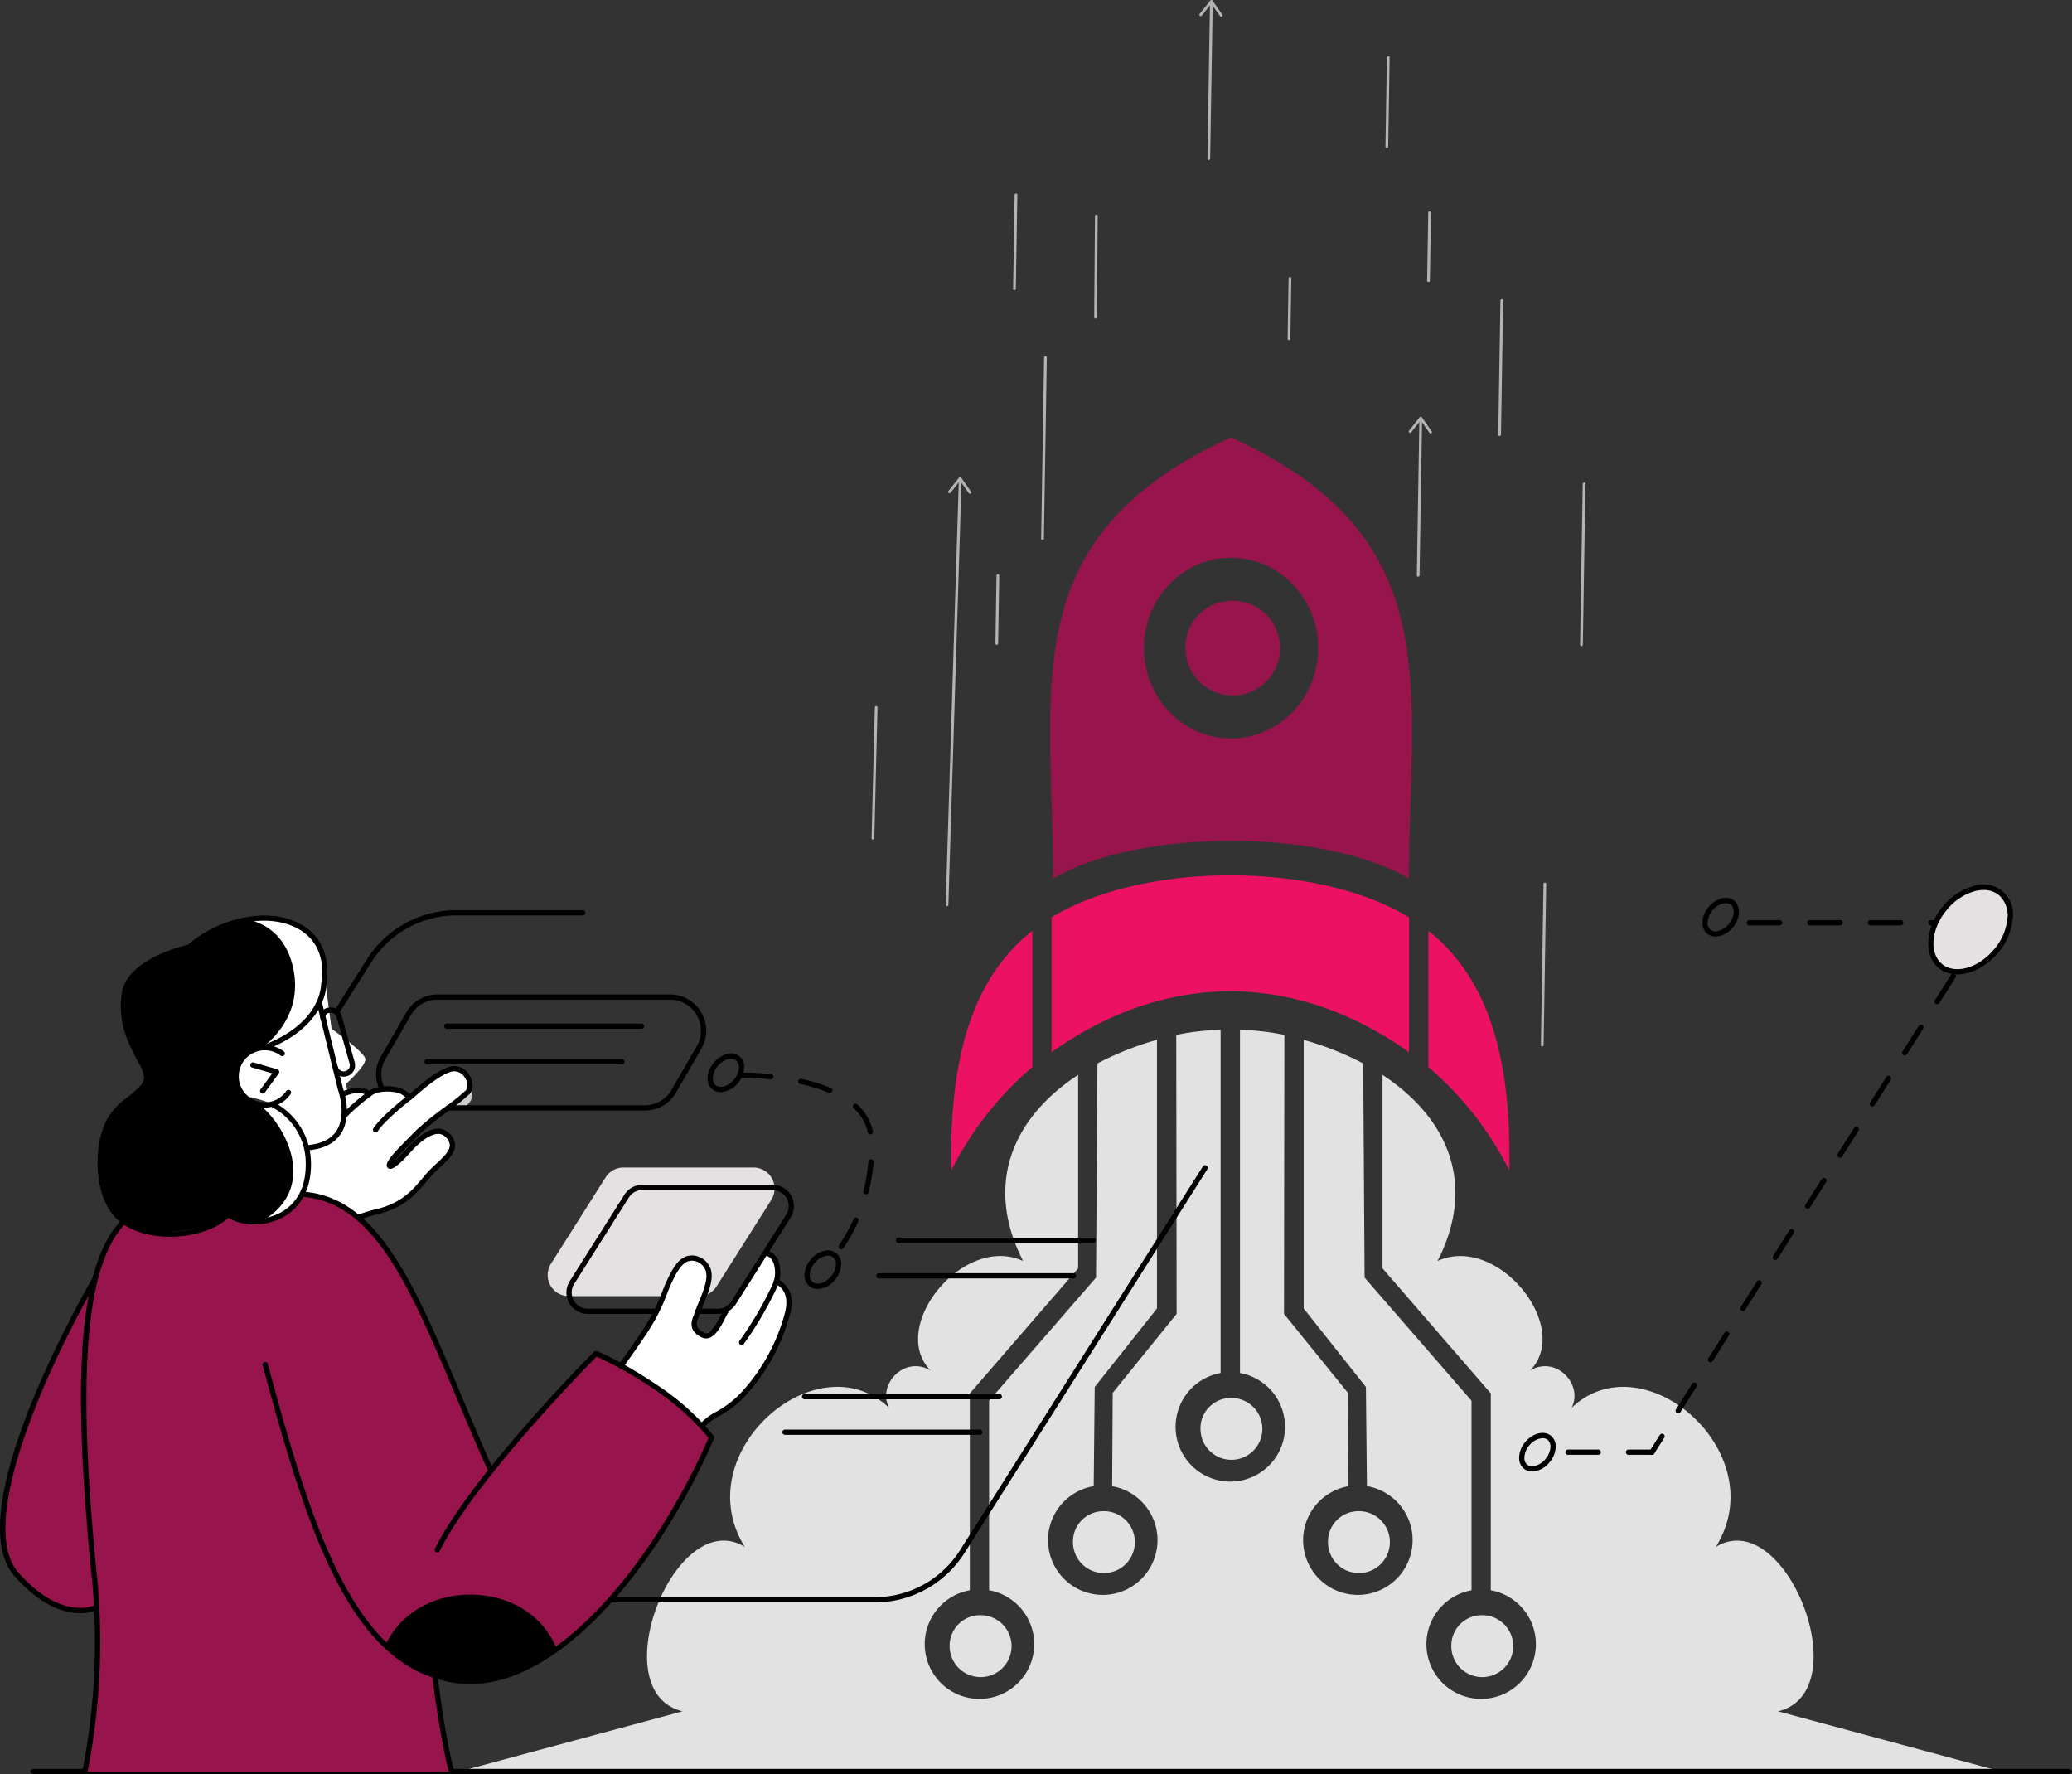 <svg id="Group_5073" data-name="Group 5073" xmlns="http://www.w3.org/2000/svg" xmlns:xlink="http://www.w3.org/1999/xlink" width="485.489" height="415.659" viewBox="0 0 485.489 415.659">
  <rect x="0" y="0" width="485.489" height="415.659" fill="#333333" stroke="none"/>
  <defs>
    <clipPath id="clip-path">
      <rect id="Rectangle_145" data-name="Rectangle 145" width="485.489" height="415.659" fill="none"/>
    </clipPath>
  </defs>
  <g id="Group_5072" data-name="Group 5072" clip-path="url(#clip-path)">
    <path id="Path_5607" data-name="Path 5607" d="M323.224,153.252a.319.319,0,0,1-.587-.176l.687-42.388a.318.318,0,1,1,.637.011l-.687,42.388a.327.327,0,0,1-.05.166" transform="translate(-78.683 -26.918)" fill="#b4b4b4"/>
    <path id="Path_5608" data-name="Path 5608" d="M270.679,249.874a.319.319,0,0,1-.587-.179l.755-30.656a.319.319,0,0,1,.637.016l-.755,30.656a.315.315,0,0,1-.05.163" transform="translate(-65.868 -53.342)" fill="#b4b4b4"/>
    <path id="Path_5609" data-name="Path 5609" d="M442.832,81.888a.319.319,0,0,1-.587-.176L442.5,65.8a.318.318,0,0,1,.637.011l-.257,15.91a.327.327,0,0,1-.05.166" transform="translate(-107.852 -15.971)" fill="#b4b4b4"/>
    <path id="Path_5610" data-name="Path 5610" d="M429.915,38.8a.319.319,0,0,1-.588-.176l.339-20.879a.318.318,0,1,1,.637.01l-.338,20.88a.328.328,0,0,1-.05.166" transform="translate(-104.702 -4.252)" fill="#b4b4b4"/>
    <path id="Path_5611" data-name="Path 5611" d="M293.63,248.279a.319.319,0,0,1-.588-.181l3.093-99.623a.318.318,0,0,1,.637.02l-3.093,99.623a.315.315,0,0,1-.049.161" transform="translate(-71.465 -36.134)" fill="#b4b4b4"/>
    <path id="Path_5612" data-name="Path 5612" d="M299.18,151.586a.33.33,0,0,1-.085.089.319.319,0,0,1-.444-.077l-2.057-2.923-2.225,2.808a.319.319,0,0,1-.448.051.323.323,0,0,1-.051-.448l2.491-3.142a.319.319,0,0,1,.51.015l2.3,3.272a.319.319,0,0,1,.008.355" transform="translate(-71.65 -36.05)" fill="#b4b4b4"/>
    <path id="Path_5613" data-name="Path 5613" d="M339.661,90.711a.319.319,0,0,1-.588-.173l.182-23.726a.319.319,0,0,1,.637,0l-.182,23.726a.321.321,0,0,1-.05.169" transform="translate(-82.691 -16.216)" fill="#b4b4b4"/>
    <path id="Path_5614" data-name="Path 5614" d="M314.533,82.42a.319.319,0,0,1-.588-.176l.356-22a.319.319,0,0,1,.637.011l-.356,22a.334.334,0,0,1-.049.166" transform="translate(-76.563 -14.616)" fill="#b4b4b4"/>
    <path id="Path_5615" data-name="Path 5615" d="M399.594,100.46a.319.319,0,0,1-.587-.176l.23-14.187a.319.319,0,0,1,.637.011l-.23,14.187a.325.325,0,0,1-.05.166" transform="translate(-97.307 -20.92)" fill="#b4b4b4"/>
    <path id="Path_5616" data-name="Path 5616" d="M439.638,166.68a.319.319,0,0,1-.588-.176l.585-36.069a.319.319,0,0,1,.637.011l-.584,36.069a.327.327,0,0,1-.05.166" transform="translate(-107.073 -31.733)" fill="#b4b4b4"/>
    <path id="Path_5617" data-name="Path 5617" d="M441.925,132.875a.331.331,0,0,1-.085.089.319.319,0,0,1-.444-.077l-2.057-2.923-2.225,2.808a.319.319,0,0,1-.5-.4l2.491-3.142a.321.321,0,0,1,.259-.12.317.317,0,0,1,.252.135l2.3,3.272a.319.319,0,0,1,.008.355" transform="translate(-106.462 -31.487)" fill="#b4b4b4"/>
    <path id="Path_5618" data-name="Path 5618" d="M374.754,37.567a.319.319,0,0,1-.587-.176l.585-36.069a.318.318,0,1,1,.637.011L374.8,37.4a.325.325,0,0,1-.05.166" transform="translate(-91.249 -0.246)" fill="#b4b4b4"/>
    <path id="Path_5619" data-name="Path 5619" d="M377.042,3.762a.33.33,0,0,1-.085.089.319.319,0,0,1-.444-.077L374.455.851,372.23,3.659a.319.319,0,0,1-.5-.4L374.221.121a.318.318,0,0,1,.51.014l2.3,3.272a.319.319,0,0,1,.008.355" transform="translate(-90.639 0)" fill="#b4b4b4"/>
    <path id="Path_5620" data-name="Path 5620" d="M464.872,124.593a.319.319,0,0,1-.588-.176l.509-31.4a.319.319,0,1,1,.637.01l-.509,31.4a.327.327,0,0,1-.05.166" transform="translate(-113.227 -22.607)" fill="#b4b4b4"/>
    <path id="Path_5621" data-name="Path 5621" d="M490.233,187.664a.319.319,0,0,1-.587-.176l.611-37.7a.319.319,0,0,1,.637.011l-.611,37.7a.327.327,0,0,1-.05.166" transform="translate(-119.412 -36.454)" fill="#b4b4b4"/>
    <path id="Path_5622" data-name="Path 5622" d="M478.084,311.644a.319.319,0,0,1-.588-.176l.611-37.7a.318.318,0,1,1,.637.01l-.61,37.7a.328.328,0,0,1-.05.166" transform="translate(-116.449 -66.689)" fill="#b4b4b4"/>
    <path id="Path_5623" data-name="Path 5623" d="M309.051,194.278a.319.319,0,0,1-.588-.175l.258-15.91a.319.319,0,0,1,.637.011l-.258,15.91a.327.327,0,0,1-.05.166" transform="translate(-75.226 -43.38)" fill="#b4b4b4"/>
    <path id="Path_5624" data-name="Path 5624" d="M409.515,238.862c0-45.36,9.411-79.97-41.706-103.377C316.688,158.892,326.1,193.5,326.1,238.862c20.247-11.808,63.171-11.808,83.416,0M367.809,163.7c11.268,0,20.4,9.477,20.4,21.166s-9.137,21.17-20.4,21.17S347.4,196.56,347.4,184.868s9.135-21.166,20.406-21.166m0,10.084a11.091,11.091,0,1,1-10.685,11.083,10.888,10.888,0,0,1,10.685-11.083" transform="translate(-79.361 -33.041)" fill="#97144d" fill-rule="evenodd"/>
    <path id="Path_5625" data-name="Path 5625" d="M294.794,340.294a77.284,77.284,0,0,1,18.963-24.169V284.2c-13.237,10.492-19.533,28.047-18.963,56.09m130.731,0a77.265,77.265,0,0,0-18.964-24.169V284.2c13.237,10.492,19.533,28.047,18.964,56.09m-23.487-27.665c-26.8-19.047-57.057-18.976-83.758,0v-31.58c21.437-13.109,62.227-13.166,83.758,0Z" transform="translate(-71.884 -66.137)" fill="#ed1164" fill-rule="evenodd"/>
    <path id="Path_5626" data-name="Path 5626" d="M310.218,320.259l.086,65.347-14.978,18.5-.129,21.867a12.825,12.825,0,1,1-4.32-.013l.236-23.23,14.583-18.39V321.4a71.163,71.163,0,0,0-13.947,5.536l-.327,50.166-25.05,28.839v44.405a12.826,12.826,0,1,1-4.522,0V404.233l25.379-29.3V329.612c-15.095,9.89-22.21,25.4-12.9,43.594-14.022-6.423-31.65,15.476-21.683,25.666-6.013-3.632-12.565,3.212-9.717,8.748-16.85-16.1-47.553,10.584-33.788,32.582-16.322-10.039-33.619,33.962-14.59,38.5L141.918,492.9H503.852l-52.632-14.195c19.03-4.542,1.734-48.543-14.588-38.5,13.764-22-16.938-48.684-33.789-32.582,2.848-5.536-3.7-12.38-9.718-8.748,9.968-10.19-7.66-32.089-21.681-25.666,9.309-18.193,2.194-33.7-12.9-43.594v45.316l25.376,29.3v46.118a12.825,12.825,0,1,1-4.522,0V405.946l-25.052-28.839-.326-50.166a71.181,71.181,0,0,0-13.947-5.536v62.932l14.583,18.39.235,23.23a12.826,12.826,0,1,1-4.319.013l-.128-21.867-14.98-18.5.088-65.347a56.849,56.849,0,0,0-10.4-1.194v80.391a12.82,12.82,0,1,1-4.544,0V319.066a56.95,56.95,0,0,0-10.4,1.193m12.667,85.04a7.245,7.245,0,1,1-6.978,7.24,7.114,7.114,0,0,1,6.978-7.24m29.884,26.525a7.251,7.251,0,1,1-6.986,7.247,7.118,7.118,0,0,1,6.986-7.247m28.889,24.37a7.252,7.252,0,1,1-6.983,7.246,7.119,7.119,0,0,1,6.983-7.246M293,431.824a7.251,7.251,0,1,1-6.984,7.247A7.119,7.119,0,0,1,293,431.824m-28.891,24.37a7.252,7.252,0,1,1-6.984,7.246,7.118,7.118,0,0,1,6.984-7.246" transform="translate(-34.61 -77.812)" fill="#e2e2e2" fill-rule="evenodd"/>
    <path id="Path_5627" data-name="Path 5627" d="M486.81,549.248H10.375c-.538,0-.972-.274-.972-.615s.433-.615.972-.615H486.81c.538,0,.972.274.972.615s-.434.615-.972.615" transform="translate(-2.293 -133.647)"/>
    <path id="Path_5628" data-name="Path 5628" d="M600.54,293.336c3.326,2.761,9.192,1.184,13.1-3.524s4.379-10.762,1.052-13.523-9.191-1.184-13.1,3.523-4.38,10.763-1.053,13.524" transform="translate(-145.915 -67.048)" fill="#e5e1e2"/>
    <path id="Path_5629" data-name="Path 5629" d="M530.611,287.226a4.278,4.278,0,0,0,1.082-.148,6.019,6.019,0,0,0,2.987-2c1.757-2.119,1.908-4.9.338-6.211-1.6-1.332-4.256-.679-6.045,1.473a6.018,6.018,0,0,0-1.42,3.306,3.313,3.313,0,0,0,1.086,2.9,3.026,3.026,0,0,0,1.971.681m2.435-7.808a1.816,1.816,0,0,1,1.183.391c1.031.858.8,2.909-.5,4.476a4.787,4.787,0,0,1-2.36,1.6,1.9,1.9,0,0,1-2.594-2.151,4.771,4.771,0,0,1,1.139-2.612,4.369,4.369,0,0,1,3.126-1.707" transform="translate(-128.653 -67.839)"/>
    <path id="Path_5630" data-name="Path 5630" d="M604.341,295.1c3.2,0,6.858-1.817,9.577-5.092a14.266,14.266,0,0,0,3.378-7.839,6.953,6.953,0,0,0-9.29-7.713,14.275,14.275,0,0,0-7.082,4.764c-4.117,4.962-4.552,11.417-.972,14.391a6.748,6.748,0,0,0,4.389,1.489m6.148-19.758a5.531,5.531,0,0,1,3.612,1.221,6.267,6.267,0,0,1,1.968,5.511,13.046,13.046,0,0,1-3.1,7.145c-3.688,4.442-9.177,5.985-12.23,3.445s-2.552-8.218,1.13-12.657a13.064,13.064,0,0,1,6.454-4.363,8.35,8.35,0,0,1,2.164-.3" transform="translate(-145.721 -66.848)"/>
    <path id="Path_5631" data-name="Path 5631" d="M473.815,452.971c.117,0,.237-.007.36-.016a5.74,5.74,0,0,0,3.706-2.135,6.014,6.014,0,0,0,1.423-3.307,3.308,3.308,0,0,0-1.085-2.906c-1.581-1.309-4.287-.643-6.041,1.474a5.746,5.746,0,0,0-1.419,4.035,3.114,3.114,0,0,0,1.082,2.174,3.034,3.034,0,0,0,1.974.681m2.432-7.8a1.828,1.828,0,0,1,1.186.388,2.124,2.124,0,0,1,.64,1.862,4.76,4.76,0,0,1-1.139,2.615,4.5,4.5,0,0,1-2.874,1.7A1.78,1.78,0,0,1,471.986,450a4.5,4.5,0,0,1,1.139-3.133,4.364,4.364,0,0,1,3.123-1.7" transform="translate(-114.801 -108.264)"/>
    <path id="Path_5632" data-name="Path 5632" d="M541.883,286.319h7.089a.615.615,0,0,0,0-1.23h-7.089a.615.615,0,1,0,0,1.23m14.177,0h7.092a.615.615,0,0,0,0-1.23h-7.092a.615.615,0,1,0,0,1.23m14.18,0h7.088a.615.615,0,1,0,0-1.23h-7.088a.615.615,0,1,0,0,1.23m14.177,0h.647a.615.615,0,1,0,0-1.23h-.647a.615.615,0,0,0,0,1.23" transform="translate(-132.001 -69.526)"/>
    <path id="Path_5633" data-name="Path 5633" d="M485.7,450.322h7.088a.615.615,0,1,0,0-1.23H485.7a.615.615,0,1,0,0,1.23m14.177,0h5.5a.615.615,0,1,0,0-1.23h-5.5a.615.615,0,0,0,0,1.23" transform="translate(-118.3 -109.522)"/>
    <path id="Path_5634" data-name="Path 5634" d="M511.73,414.352a.611.611,0,0,0,.521-.287l2.347-3.707a.615.615,0,1,0-1.041-.656l-2.347,3.707a.616.616,0,0,0,.52.944m6.136-9.7a.612.612,0,0,0,.521-.287l3.792-5.988a.611.611,0,0,0-.193-.848.618.618,0,0,0-.848.192l-3.792,5.988a.616.616,0,0,0,.52.944m7.584-11.979a.612.612,0,0,0,.521-.287l3.792-5.991a.611.611,0,0,0-.193-.848.619.619,0,0,0-.848.192l-3.792,5.991a.613.613,0,0,0,.192.849.623.623,0,0,0,.328.095m7.584-11.982a.613.613,0,0,0,.521-.287l3.788-5.991a.615.615,0,1,0-1.04-.656l-3.789,5.99a.615.615,0,0,0,.192.849.623.623,0,0,0,.328.095m7.581-11.982a.611.611,0,0,0,.52-.287l3.792-5.991a.611.611,0,0,0-.192-.848.62.62,0,0,0-.849.193l-3.792,5.991a.612.612,0,0,0,.193.848.62.62,0,0,0,.328.095m7.584-11.979a.611.611,0,0,0,.52-.287l3.792-5.991a.615.615,0,1,0-1.041-.656l-3.792,5.991a.615.615,0,0,0,.521.943m7.581-11.981a.611.611,0,0,0,.52-.287l3.792-5.991a.612.612,0,0,0-.193-.849.624.624,0,0,0-.848.193l-3.792,5.991a.616.616,0,0,0,.521.944m7.583-11.982a.613.613,0,0,0,.521-.287l3.792-5.991a.612.612,0,0,0-.193-.848.62.62,0,0,0-.848.192l-3.792,5.991a.616.616,0,0,0,.52.944m7.584-11.979a.611.611,0,0,0,.52-.287l3.789-5.991a.614.614,0,0,0-.192-.848.62.62,0,0,0-.849.193l-3.788,5.99a.615.615,0,0,0,.192.849.622.622,0,0,0,.328.095m7.581-11.982a.609.609,0,0,0,.52-.287l3.792-5.99a.612.612,0,0,0-.192-.849.619.619,0,0,0-.848.193l-3.793,5.991a.612.612,0,0,0,.193.848.622.622,0,0,0,.328.095" transform="translate(-124.647 -73.55)"/>
    <path id="Path_5635" data-name="Path 5635" d="M170.478,384.263l11.287-17.832,1.524-2.411a4.917,4.917,0,0,1,4.175-2.3h30.468a4.941,4.941,0,0,1,4.176,7.584l-12.81,20.24a4.916,4.916,0,0,1-4.176,2.3H174.654a4.942,4.942,0,0,1-4.177-7.584" transform="translate(-41.386 -88.215)" fill="#e5e1e2"/>
    <path id="Path_5636" data-name="Path 5636" d="M73.449,318.158a10.489,10.489,0,0,0-5.781,0c-3.2.9-4.263,3.061-4.518,6.328s2.527,7.606,8.984,6.02c0,0,9.926,1.336,12.429,6.2s2.517,5.654,2.517,5.654,1.883,7.374-.875,11.027c0,0,11.218,1.561,13.005,5.676,0,0,6.3-2.107,8.568-2.761s5.154-4.022,7.316-6.343,6.182-5.925,6.212-7.164-.335-3.22-1.8-3.581-4.443-.2-7.594,3.481-5.194,4.668-5.31,3.968,4.237-5.817,8.158-8.909,9.739-7.636,10.594-8.631-.39-3.759-1.611-4.324-3.1-.991-6.443,1.46-6.006,4.579-6.006,4.579-4.536-3.729-9.632-.731a4.979,4.979,0,0,0-4.824-.454l-.357-1.919s4.714-4.237,4.519-5.831-7.911-7.057-7.911-7.057l-1.62-12.1a25.218,25.218,0,0,1-9.11,11.58c-6.567,4.266-8.909,3.833-8.909,3.833" transform="translate(-15.397 -73.832)" fill="#fff"/>
    <path id="Path_5637" data-name="Path 5637" d="M226.632,387.833s3.9,2.451,2.578,6.769c0,0,3.822,2.2,2.066,8.627s-4.054,11.711-8.407,16.037-11.013,7.849-11.459,9.39a70.479,70.479,0,0,0-8.987-7.884,64.27,64.27,0,0,0-9.727-6.1s8.409-13.478,9.982-17.136,4.074-8.945,7.754-7.98,3.018,4.934,1.92,7.909-4.231,8.811-.943,9.453,5.665-5.571,5.665-5.571,1.241-.5,3.866-5.049a61.122,61.122,0,0,1,5.691-8.144Z" transform="translate(-46.993 -94.582)" fill="#fff"/>
    <path id="Path_5638" data-name="Path 5638" d="M79.87,287.884c-5.987-5.709-14.135-3.727-18.56-1.975s-7.79,3.1-9.644,5.465c0,0-7.052,2.361-10.463,4.463s-5.851,6.454-4.806,12.389a31.135,31.135,0,0,0,4.787,11.145s1.8,3.467-.664,5.127A20.073,20.073,0,0,0,30.8,341.264c-.443,10.592,6.615,16.365,13.939,16.59s16.491-2.323,17.043-3.733c0,0,9.716,4.426,15.715-3.432s-.039-19.258-3.649-21.162a16.47,16.47,0,0,0-7.446-1.76,15.564,15.564,0,0,1-3.423-5.563c-.7-1.984,1.205-5.68,3.782-6.886a11.979,11.979,0,0,1,3.881-.933s8.364-2.023,12.682-13.188c0,0,2.528-7.6-3.459-13.313" transform="translate(-7.508 -69.284)"/>
    <path id="Path_5639" data-name="Path 5639" d="M29.546,376.1s-4.331,3.933-7.027,13.473c0,0-10.79,19.008-14.756,30.3S-3,447.022,3.08,457.727a17.913,17.913,0,0,0,19.489,9.049,92.459,92.459,0,0,1,.239,16.679c-.729,8.672-2.752,21.752-2.752,21.752H106.02s-2.026-9.005-2.581-12.639-1.281-9.849-1.281-9.849,7.353,4.74,22.768-2.633,29.445-29.4,32.64-35.006,9.333-18.156,9.333-18.156-14.161-15.333-27.206-19.589L115.521,434.2s-6.511-14.365-11.285-25.05-11.256-26.442-18.272-31.926-9.832-6.872-15-7.508c0,0-2.946,5.646-7.964,6.405A14.933,14.933,0,0,1,54.439,375s-8.007,4.138-14.717,3.854S29.546,376.1,29.546,376.1" transform="translate(-0.159 -90.164)" fill="#97144d"/>
    <path id="Path_5640" data-name="Path 5640" d="M144.279,337.014s1.9,3.034-2.3,4.96l-2.391-.758s5.015-3.619,4.695-4.2" transform="translate(-34.041 -82.189)" fill="#ccc"/>
    <path id="Path_5641" data-name="Path 5641" d="M91.02,287.885c5.987,5.709,3.459,13.313,3.459,13.313C90.161,312.362,81.8,314.385,81.8,314.385a12.926,12.926,0,0,0-1.55.211c3.176-2.49,9.27-8.714,7.08-18.611-1.762-7.967-6.971-10.541-10.822-11.334,4.422-1,10.064-1.011,14.515,3.233" transform="translate(-18.658 -69.285)" fill="#fff"/>
    <path id="Path_5642" data-name="Path 5642" d="M80.9,369.428c14.232-8.419,4.155-24.272-1.1-27.5a16.217,16.217,0,0,1,6.005,1.7c3.61,1.9,9.647,13.3,3.648,21.163a11.394,11.394,0,0,1-8.553,4.636" transform="translate(-19.462 -83.387)" fill="#fff"/>
    <path id="Path_5643" data-name="Path 5643" d="M159.379,507.542s-14.561,11.232-28.1,5.768c0,0-8.4-3.442-11.2-6.71,0,0,4.59-11.826,19.061-11.436s18.3,8.03,20.235,12.379" transform="translate(-29.285 -120.755)"/>
    <path id="Path_5644" data-name="Path 5644" d="M130.021,496.579c22,0,44.759-29.131,57.128-57.5a.622.622,0,0,0-.076-.622,58.155,58.155,0,0,0-12.114-11.164c-9.761-6.638-15.064-8.631-15.285-8.714a.621.621,0,0,0-.65.142c-.284.284-28.572,28.714-37.288,46.175a.616.616,0,0,0,1.1.549C131,449.1,156.608,422.92,159.609,419.879a88.675,88.675,0,0,1,14.657,8.429,57.548,57.548,0,0,1,11.606,10.615c-12.849,29.276-36.73,59.227-58.986,56.213-23.651-3.24-33.667-33.862-44.3-73.56a.627.627,0,0,0-.758-.436.619.619,0,0,0-.436.757c10.757,40.144,20.925,71.119,45.33,74.457a24.135,24.135,0,0,0,3.3.224" transform="translate(-19.844 -102.071)"/>
    <path id="Path_5645" data-name="Path 5645" d="M137.842,435.215a.6.6,0,0,0,.253-.054.615.615,0,0,0,.309-.814c-2.666-5.912-5.12-11.751-7.492-17.4-10.843-25.8-19.411-46.181-36.686-47.708a.6.6,0,0,0-.666.558.612.612,0,0,0,.559.666c16.536,1.464,24.973,21.543,35.657,46.961,2.375,5.653,4.832,11.5,7.5,17.423a.614.614,0,0,0,.562.363" transform="translate(-22.816 -90.047)"/>
    <path id="Path_5646" data-name="Path 5646" d="M192.5,415.138a.621.621,0,0,0,.479-.227c.032-.042.836-1.047,4.805-6.865a47.839,47.839,0,0,0,3.911-6.776c.486-1.037.912-2.107,1.335-3.173a40.353,40.353,0,0,1,2-4.489c.24-.439.5-.867.776-1.281a5.675,5.675,0,0,1,1.635-1.738,2.946,2.946,0,0,1,2.59-.186,3.474,3.474,0,0,1,2.113,2.12c.46,1.477-.079,3.262-.621,4.82-.294.842-.634,1.663-.975,2.486-.382.927-.776,1.883-1.1,2.861-.035.107-.085.227-.139.362-.426,1.048-1.416,3.505,1.874,5.089,2.59,1.237,4.36-2.224,5.539-4.511.253-.489.476-.931.681-1.265a.616.616,0,0,0-1.053-.637c-.215.353-.457.82-.723,1.338-1.217,2.369-2.52,4.628-3.911,3.966-2.249-1.086-1.7-2.432-1.265-3.517.066-.161.122-.309.164-.436.312-.934.7-1.871,1.072-2.78.35-.842.7-1.688,1-2.552.609-1.744,1.208-3.757.634-5.59a4.659,4.659,0,0,0-2.857-2.909,4.189,4.189,0,0,0-3.673.3,6.96,6.96,0,0,0-2,2.1c-.3.445-.575.905-.833,1.375a40.764,40.764,0,0,0-2.066,4.624c-.417,1.047-.833,2.1-1.31,3.111a46.77,46.77,0,0,1-3.811,6.6c-3.905,5.726-4.717,6.745-4.748,6.785a.615.615,0,0,0,.479,1" transform="translate(-46.795 -94.857)"/>
    <path id="Path_5647" data-name="Path 5647" d="M239.239,396.408a.608.608,0,0,0,.542-.325,8.226,8.226,0,0,0,.584-5.353,3.908,3.908,0,0,0-2.8-3.268.613.613,0,0,0-.77.41.62.62,0,0,0,.411.77c.937.287,1.593.783,1.965,2.373a7.019,7.019,0,0,1-.47,4.488.614.614,0,0,0,.253.833.608.608,0,0,0,.29.073" transform="translate(-57.741 -94.484)"/>
    <path id="Path_5648" data-name="Path 5648" d="M229.628,412.065a.613.613,0,0,0,.489-.24,83.355,83.355,0,0,0,7.789-13.278.615.615,0,0,0-.3-.817.6.6,0,0,0-.817.3,82.126,82.126,0,0,1-7.65,13.045.615.615,0,0,0,.489.991" transform="translate(-55.85 -96.98)"/>
    <path id="Path_5649" data-name="Path 5649" d="M217.245,431.333a.617.617,0,0,0,.454-.2,12.661,12.661,0,0,1,3.567-2.7,24.324,24.324,0,0,0,6.13-4.73,45.611,45.611,0,0,0,10.634-19.556c1.442-6.395-3.085-7.814-3.133-7.827a.6.6,0,0,0-.763.417.614.614,0,0,0,.41.764c.145.044,3.464,1.142,2.287,6.376a44.252,44.252,0,0,1-10.313,18.963,23.219,23.219,0,0,1-5.861,4.52,13.85,13.85,0,0,0-3.868,2.94.615.615,0,0,0,.454,1.032" transform="translate(-52.83 -96.645)"/>
    <path id="Path_5650" data-name="Path 5650" d="M79.716,338.415a7.322,7.322,0,0,0,6.029-3.173.617.617,0,1,0-1.016-.7,6.1,6.1,0,1,1-1.321-8.294.616.616,0,0,0,.75-.978,7.327,7.327,0,1,0-4.441,13.145" transform="translate(-17.651 -78.956)"/>
    <path id="Path_5651" data-name="Path 5651" d="M80.464,336.45a.618.618,0,0,0,.5-.253l3.262-4.473a.617.617,0,0,0-.328-.956l-5.555-1.605a.625.625,0,0,0-.764.422.618.618,0,0,0,.423.764l4.71,1.36-2.745,3.763a.614.614,0,0,0,.5.978" transform="translate(-18.913 -80.269)"/>
    <path id="Path_5652" data-name="Path 5652" d="M95.361,345.027c3.666-.334,6.23-1.675,7.681-3.984,2.7-4.3.511-10.329.417-10.584l-4.925-20.152a.633.633,0,0,0-.745-.454.618.618,0,0,0-.454.744l4.947,20.222c.044.126,2.094,5.792-.284,9.574-1.239,1.962-3.489,3.111-6.694,3.407a.615.615,0,0,0,.057,1.227" transform="translate(-23.106 -75.562)"/>
    <path id="Path_5653" data-name="Path 5653" d="M104.753,328.331a2.656,2.656,0,0,0,2.559-3.378l-3.06-10.9a2.664,2.664,0,0,0-3.278-1.84,2.075,2.075,0,0,0-1.584,2.824.608.608,0,0,0,.761.426.616.616,0,0,0,.426-.76.88.88,0,0,1,.732-1.3,1.45,1.45,0,0,1,1.757.988l3.06,10.9a1.425,1.425,0,0,1-2.073,1.628,1.416,1.416,0,0,1-.675-.858.61.61,0,0,0-.76-.426.618.618,0,0,0-.426.76,2.673,2.673,0,0,0,2.562,1.94" transform="translate(-24.208 -76.116)"/>
    <path id="Path_5654" data-name="Path 5654" d="M138.56,542.276a.581.581,0,0,0,.2-.032.616.616,0,0,0,.389-.779c-1.136-3.385-3.092-14.969-3.836-21.727a.616.616,0,1,0-1.224.133c.687,6.227,2.625,18.2,3.893,21.984a.612.612,0,0,0,.584.42" transform="translate(-32.698 -126.616)"/>
    <path id="Path_5655" data-name="Path 5655" d="M18.745,474.267a9.443,9.443,0,0,0,4.243-.874.615.615,0,0,0-.581-1.085c-.318.164-7.893,3.965-18.086-7.536C-4.949,454.3,8.534,421.224,22.9,396.081a.618.618,0,1,0-1.073-.612C16.553,404.7-9.113,451.459,3.4,465.585c6.328,7.145,11.8,8.682,15.344,8.682" transform="translate(0 -96.37)"/>
    <path id="Path_5656" data-name="Path 5656" d="M26.017,507.739a.617.617,0,0,0,.6-.479,158,158,0,0,0,2.356-44.591c-4.947-48.362-2.912-74.284,6.606-84.05a.617.617,0,0,0-.013-.871.61.61,0,0,0-.87.013c-9.925,10.187-12,35.619-6.947,85.034a156.539,156.539,0,0,1-2.338,44.194.62.62,0,0,0,.467.738.646.646,0,0,0,.135.013" transform="translate(-6.12 -92.08)"/>
    <path id="Path_5657" data-name="Path 5657" d="M104.3,306.257a.609.609,0,0,0,.52-.287l7.408-11.707A23.648,23.648,0,0,1,132.3,283.212h29.531a.615.615,0,1,0,0-1.23H132.3a24.87,24.87,0,0,0-21.114,11.625l-7.408,11.707a.612.612,0,0,0,.193.848.62.62,0,0,0,.328.095" transform="translate(-25.286 -68.768)"/>
    <path id="Path_5658" data-name="Path 5658" d="M189,463.421h61.841A24.86,24.86,0,0,0,271.955,451.8l56.873-89.861a.611.611,0,0,0-.193-.848.618.618,0,0,0-.848.192l-56.873,89.861a23.636,23.636,0,0,1-20.073,11.048H189a.615.615,0,1,0,0,1.23" transform="translate(-45.942 -88.038)"/>
    <path id="Path_5659" data-name="Path 5659" d="M210.2,397.319h4.669a4.977,4.977,0,0,0,4.234-2.331l12.811-20.241a5.011,5.011,0,0,0-4.234-7.691H197.207a4.983,4.983,0,0,0-4.234,2.332l-1.524,2.41a.615.615,0,0,0,.193.849.608.608,0,0,0,.848-.193l1.524-2.41a3.765,3.765,0,0,1,3.192-1.757h30.471a3.782,3.782,0,0,1,3.193,5.8l-12.812,20.24a3.755,3.755,0,0,1-3.192,1.757H210.2a.615.615,0,0,0,0,1.23" transform="translate(-46.666 -89.515)"/>
    <path id="Path_5660" data-name="Path 5660" d="M180.536,398.757h15.792a.615.615,0,0,0,0-1.23H180.536a3.781,3.781,0,0,1-3.2-5.8l11.287-17.83a.612.612,0,0,0-.193-.848.622.622,0,0,0-.848.192L176.3,391.067a5.011,5.011,0,0,0,4.237,7.691" transform="translate(-42.803 -90.953)"/>
    <path id="Path_5661" data-name="Path 5661" d="M133.434,335.282h46.081a8.445,8.445,0,0,0,7.164-3.94l5.911-10.256a8.478,8.478,0,0,0-7.173-12.991H130.938a8.422,8.422,0,0,0-7.161,3.946l-5.915,10.253a8.324,8.324,0,0,0-.546,8.01.613.613,0,0,0,.817.306.62.62,0,0,0,.306-.817,7.109,7.109,0,0,1,.476-6.861l5.914-10.253a7.2,7.2,0,0,1,6.108-3.353h54.478a7.248,7.248,0,0,1,6.12,11.123L185.624,330.7a7.21,7.21,0,0,1-6.11,3.35H133.434a.615.615,0,0,0,0,1.23" transform="translate(-28.421 -75.136)"/>
    <path id="Path_5662" data-name="Path 5662" d="M109.773,366.3a.593.593,0,0,0,.259-.057,39.243,39.243,0,0,1,4.533-1.341c6.057-1.583,8.654-4.666,11.162-7.647l.836-.984a28.75,28.75,0,0,1,2.177-2.167c1.865-1.735,3.628-3.372,3.612-5.322a4,4,0,0,0-1.568-2.943,3.657,3.657,0,0,0-2.609-.9c-2.871.164-5.953,3.316-7.145,4.666a27.863,27.863,0,0,1-2.817,2.817c1.032-1.332,3.133-3.442,4.657-4.972l1.328-1.338a70.174,70.174,0,0,1,6.615-5.328,44.6,44.6,0,0,0,5.038-4.06c.877-1,.839-2.716-.1-4.265a4.094,4.094,0,0,0-4.376-2.113c-3.028.732-6.83,4.038-8.874,5.818-.325.281-.591.513-.786.674a5.563,5.563,0,0,0-3.044-1.621c-3.616-.631-5.622.3-6.42.836a4.914,4.914,0,0,0-3.413-.7,16.9,16.9,0,0,0-2.966.893.616.616,0,0,0,.492,1.13,15.829,15.829,0,0,1,2.691-.811,3.925,3.925,0,0,1,2.833.729.626.626,0,0,0,.823-.051c.012-.009,1.634-1.511,5.75-.814a4.221,4.221,0,0,1,2.335,1.236c.321.3.814.751,1.356.386.189-.123.6-.473,1.155-.96,1.823-1.586,5.618-4.887,8.356-5.546A2.848,2.848,0,0,1,134.7,333.1a2.568,2.568,0,0,1,.225,2.814,45.669,45.669,0,0,1-4.849,3.887,70.452,70.452,0,0,0-6.754,5.451L122,346.584c-3.4,3.417-5.483,5.571-5.628,6.72a.876.876,0,0,0,.467.988c.293.135,1.208.548,5.114-3.871,2.272-2.566,4.625-4.155,6.294-4.25a2.212,2.212,0,0,1,1.713.588,2.88,2.88,0,0,1,1.164,2.041c.009,1.4-1.558,2.861-3.221,4.407a28.967,28.967,0,0,0-2.271,2.268l-.845.994c-2.5,2.962-4.852,5.761-10.527,7.247a37.448,37.448,0,0,0-4.745,1.416.615.615,0,0,0,.262,1.174" transform="translate(-25.73 -80.539)"/>
    <path id="Path_5663" data-name="Path 5663" d="M116.192,347.955a.615.615,0,0,0,.514-.274c1.915-2.884,7.877-7.452,7.937-7.5a.615.615,0,0,0-.745-.978c-.252.193-6.193,4.742-8.221,7.8a.619.619,0,0,0,.173.854.612.612,0,0,0,.341.1" transform="translate(-28.186 -82.692)"/>
    <path id="Path_5664" data-name="Path 5664" d="M106.629,344.325a.62.62,0,0,0,.451-.2,47.591,47.591,0,0,1,5.682-4.9.617.617,0,0,0-.726-1,48.047,48.047,0,0,0-5.858,5.061.617.617,0,0,0,.032.87.608.608,0,0,0,.42.164" transform="translate(-25.854 -82.457)"/>
    <path id="Path_5665" data-name="Path 5665" d="M138.226,318.338h45.629a.615.615,0,1,0,0-1.23H138.226a.615.615,0,0,0,0,1.23" transform="translate(-33.56 -77.334)"/>
    <path id="Path_5666" data-name="Path 5666" d="M132.155,329.356h45.626a.615.615,0,0,0,0-1.23H132.155a.615.615,0,0,0,0,1.23" transform="translate(-32.079 -80.021)"/>
    <path id="Path_5667" data-name="Path 5667" d="M278.222,384.675h45.629a.615.615,0,1,0,0-1.23H278.222a.615.615,0,0,0,0,1.23" transform="translate(-67.701 -93.512)"/>
    <path id="Path_5668" data-name="Path 5668" d="M272.148,395.693h45.629a.615.615,0,0,0,0-1.23H272.148a.615.615,0,1,0,0,1.23" transform="translate(-66.22 -96.199)"/>
    <path id="Path_5669" data-name="Path 5669" d="M249.126,433.126h45.629a.615.615,0,1,0,0-1.23H249.126a.615.615,0,0,0,0,1.23" transform="translate(-60.605 -105.328)"/>
    <path id="Path_5670" data-name="Path 5670" d="M243.051,444.145H288.68a.615.615,0,0,0,0-1.23H243.051a.615.615,0,0,0,0,1.23" transform="translate(-59.124 -108.015)"/>
    <path id="Path_5671" data-name="Path 5671" d="M75.841,370.114a16.682,16.682,0,0,0,2.707-.233c5.353-.9,10.981-5.151,10.729-14.4a16.221,16.221,0,0,0-8.553-13.915.616.616,0,0,0-.52,1.116,14.717,14.717,0,0,1,7.843,12.831c.29,10.64-7.353,12.754-9.7,13.145-7.123,1.2-9.8-2.915-9.9-3.092a.616.616,0,0,0-1.047.647c.11.18,2.47,3.9,8.445,3.9" transform="translate(-16.414 -83.286)"/>
    <path id="Path_5672" data-name="Path 5672" d="M47.161,358.893c5.631,0,11.06-1.8,13.915-4.631a.616.616,0,0,0-.864-.877c-2.7,2.685-7.994,4.432-13.439,4.274-4.871-.076-9.032-1.561-11.411-4.072-2.726-2.88-4.135-7.732-3.874-13.309a20.011,20.011,0,0,1,2.082-8.42,15.127,15.127,0,0,1,4.357-4.621,28.652,28.652,0,0,0,2.987-2.637,4.633,4.633,0,0,0,1.464-2.77,8.764,8.764,0,0,0-1.417-4.2c-.129-.243-.255-.476-.366-.69l-.473-.928a36.835,36.835,0,0,1-1.754-3.744,19.377,19.377,0,0,1-1.224-10.419c1.3-7.218,14.587-10.2,14.723-10.224a.633.633,0,0,0,.278-.142c6.328-5.621,17.436-8.928,25.086-4.726,7.322,4.032,5.464,12.546,5.382,12.906-.013.518-.045,9.222-13.578,14.354a.617.617,0,1,0,.435,1.155c14.4-5.461,14.366-14.979,14.357-15.383.019,0,2.12-9.638-6-14.111-8.066-4.441-19.7-1.066-26.379,4.779-1.641.379-14.13,3.511-15.512,11.171a20.594,20.594,0,0,0,1.285,11.079,37.523,37.523,0,0,0,1.807,3.868l.473.921c.113.228.243.467.378.72a7.947,7.947,0,0,1,1.272,3.545,3.521,3.521,0,0,1-1.13,1.994,28.057,28.057,0,0,1-2.861,2.524,16.311,16.311,0,0,0-4.678,5.006,21.266,21.266,0,0,0-2.221,8.937c-.164,3.473.167,9.937,4.208,14.211,2.609,2.755,7.086,4.379,12.288,4.458.135,0,.271,0,.407,0" transform="translate(-7.371 -69.172)"/>
    <path id="Path_5673" data-name="Path 5673" d="M222.33,335.435a5.542,5.542,0,0,0,4.076-2.142,6.009,6.009,0,0,0,1.423-3.307,3.119,3.119,0,0,0-4.139-3.439,6.361,6.361,0,0,0-4.411,5.31,3.305,3.305,0,0,0,1.086,2.906,3.031,3.031,0,0,0,1.965.672m2.435-7.8a1.818,1.818,0,0,1,1.189.395,2.115,2.115,0,0,1,.643,1.861,4.759,4.759,0,0,1-1.139,2.615c-1.307,1.567-3.281,2.164-4.306,1.312a2.114,2.114,0,0,1-.643-1.861,5.128,5.128,0,0,1,3.5-4.218,2.979,2.979,0,0,1,.757-.1" transform="translate(-53.473 -79.601)"/>
    <path id="Path_5674" data-name="Path 5674" d="M252.4,396.44a5.5,5.5,0,0,0,4.051-2.161,6.022,6.022,0,0,0,1.42-3.307,3.3,3.3,0,0,0-1.082-2.9c-1.6-1.332-4.259-.681-6.044,1.47a6.012,6.012,0,0,0-1.42,3.307,3.3,3.3,0,0,0,1.082,2.9,3.071,3.071,0,0,0,1.994.691m2.414-7.815a1.825,1.825,0,0,1,1.186.391,2.122,2.122,0,0,1,.643,1.862,4.773,4.773,0,0,1-1.139,2.612c-1.306,1.57-3.284,2.167-4.309,1.312a2.12,2.12,0,0,1-.643-1.861,4.77,4.77,0,0,1,1.139-2.612,4.37,4.37,0,0,1,3.123-1.7" transform="translate(-60.801 -94.472)"/>
    <path id="Path_5675" data-name="Path 5675" d="M252.872,373.708a.615.615,0,0,0,.508-.268,41.457,41.457,0,0,0,3.492-6.29.616.616,0,1,0-1.123-.505,40.539,40.539,0,0,1-3.385,6.1.616.616,0,0,0,.508.963m5.792-12.881a.616.616,0,0,0,.6-.461,41.868,41.868,0,0,0,1.2-7.086.619.619,0,0,0-.565-.665.607.607,0,0,0-.665.564,40.134,40.134,0,0,1-1.164,6.878.618.618,0,0,0,.442.752.675.675,0,0,0,.154.018m1.031-14.041a.639.639,0,0,0,.6-.745,11.946,11.946,0,0,0-3.694-6.322.616.616,0,0,0-.839.9,10.725,10.725,0,0,1,3.328,5.675.616.616,0,0,0,.6.489m-9.514-9.7a.616.616,0,0,0,.24-1.183,39.99,39.99,0,0,0-6.883-2.126.617.617,0,0,0-.265,1.205,38.722,38.722,0,0,1,6.669,2.057.663.663,0,0,0,.24.048m-13.789-3.2a.615.615,0,0,0,.063-1.226c-3.275-.339-5.843-.373-6.795-.373h-.37a.615.615,0,0,0,0,1.23h.37c.933,0,3.451.038,6.668.366a.47.47,0,0,0,.064,0" transform="translate(-55.768 -81.037)"/>
    <path id="Path_5676" data-name="Path 5676" d="M158.8,507.318a.6.6,0,0,0,.234-.045.618.618,0,0,0,.337-.8c-3.164-7.669-10.881-12.43-20.145-12.43-8.931,0-16.584,4.618-19.972,12.057a.617.617,0,1,0,1.123.511c3.183-6.994,10.407-11.338,18.849-11.338,8.754,0,16.038,4.471,19,11.666a.617.617,0,0,0,.571.382" transform="translate(-29.07 -120.483)"/>
  </g>
</svg>

